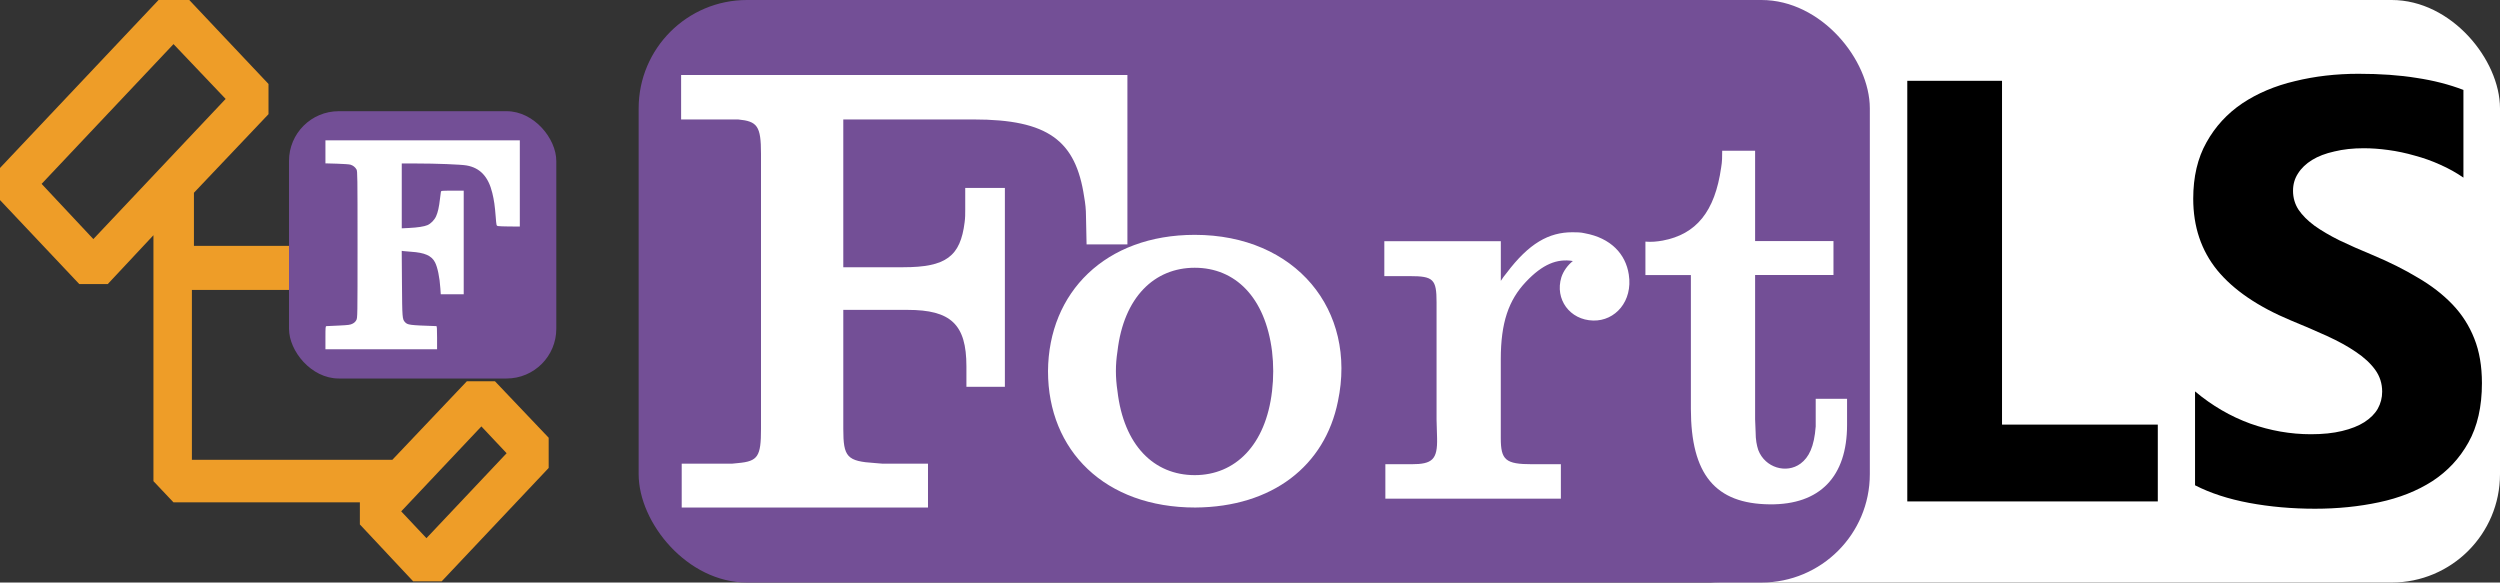 <?xml version="1.0" encoding="UTF-8" standalone="no"?>
<!-- Created with Inkscape (http://www.inkscape.org/) -->

<svg
   width="67.533mm"
   height="15.736mm"
   viewBox="0 0 67.533 15.736"
   version="1.1"
   id="svg996"
   sodipodi:docname="logo.svg"
   inkscape:version="1.2.1 (9c6d41e410, 2022-07-14)"
   xmlns:inkscape="http://www.inkscape.org/namespaces/inkscape"
   xmlns:sodipodi="http://sodipodi.sourceforge.net/DTD/sodipodi-0.dtd"
   xmlns="http://www.w3.org/2000/svg"
   xmlns:svg="http://www.w3.org/2000/svg">
  <rect x="0" y="0" width="67.533" height="15.736" fill="#333333" stroke="none"/>
  <sodipodi:namedview
     id="namedview998"
     pagecolor="#ffffff"
     bordercolor="#666666"
     borderopacity="1.0"
     inkscape:pageshadow="2"
     inkscape:pageopacity="0.0"
     inkscape:pagecheckerboard="0"
     inkscape:document-units="mm"
     showgrid="false"
     inkscape:zoom="3.0043662"
     inkscape:cx="129.81107"
     inkscape:cy="53.0894"
     inkscape:window-width="1920"
     inkscape:window-height="1053"
     inkscape:window-x="0"
     inkscape:window-y="0"
     inkscape:window-maximized="1"
     inkscape:current-layer="layer1"
     fit-margin-top="0"
     fit-margin-left="0"
     fit-margin-right="0"
     fit-margin-bottom="0"
     inkscape:showpageshadow="0"
     inkscape:deskcolor="#d1d1d1" />
  <defs
     id="defs993" />
  <g
     inkscape:label="Layer 1"
     inkscape:groupmode="layer"
     id="layer1"
     transform="translate(-35.796,-96.605)">
    <g
       aria-label="ort"
       id="text18702"
       style="font-size:14.111px;line-height:1.25;font-family:Caladea;-inkscape-font-specification:Caladea;letter-spacing:0.59px;word-spacing:0px;fill:#ffffff;stroke-width:0.07" />
    <g
       id="g1087"
       inkscape:export-filename="logo.png"
       inkscape:export-xdpi="250"
       inkscape:export-ydpi="250">
      <g
         id="g1038"
         transform="translate(0,0.126)">
        <rect
           style="fill:#ffffff;fill-opacity:1;stroke:none;stroke-width:0.091;stroke-miterlimit:4;stroke-dasharray:none;stroke-opacity:1"
           id="rect18694"
           width="23.999"
           height="15.736"
           x="79.33"
           y="96.479"
           ry="2.927"
           inkscape:export-filename="/home/gn/Code/TypeScript/vscode-fortran-support/assets/modern-fortran-logo.png"
           inkscape:export-xdpi="150.11394"
           inkscape:export-ydpi="150.11394" />
        <rect
           style="fill:#734f96;fill-opacity:1;stroke:none;stroke-width:0.108;stroke-miterlimit:4;stroke-dasharray:none;stroke-opacity:1"
           id="rect18696"
           width="33.258"
           height="15.736"
           x="53.048"
           y="96.479"
           ry="2.927"
           inkscape:export-filename="/home/gn/Code/TypeScript/vscode-fortran-support/assets/modern-fortran-logo.png"
           inkscape:export-xdpi="150.11394"
           inkscape:export-ydpi="150.11394" />
        <path
           d="m 64.106,106.506 c 0,2.145 1.538,3.683 3.979,3.683 2.088,-0.014 3.5,-1.129 3.852,-2.865 0.522,-2.469 -1.143,-4.501 -3.866,-4.501 -2.413,0 -3.951,1.552 -3.965,3.683 z m 1.834,0 c 0,-0.183 0.014,-0.353 0.042,-0.536 0.169,-1.468 1.002,-2.258 2.088,-2.258 1.087,0 1.905,0.79 2.088,2.258 0.042,0.353 0.042,0.72 0,1.072 -0.169,1.468 -1.002,2.272 -2.088,2.272 -1.101,0 -1.919,-0.804 -2.088,-2.272 -0.028,-0.183 -0.042,-0.367 -0.042,-0.536 z"
           style="font-size:14.111px;line-height:1.25;font-family:Clarendon;-inkscape-font-specification:Clarendon;letter-spacing:0.59px;word-spacing:0px;fill:#ffffff;stroke-width:0.07"
           id="path843"
           transform="translate(1.2291667e-6)" />
        <path
           d="m 73.191,103.938 h 0.691 c 0.635,0 0.72,0.085 0.72,0.706 v 3.175 l 0.014,0.494 c 0.014,0.579 -0.127,0.706 -0.691,0.706 h -0.706 v 0.931 h 4.741 v -0.931 h -0.776 c -0.72,0 -0.847,-0.113 -0.847,-0.706 v -2.131 c 0,-0.988 0.212,-1.595 0.677,-2.088 0.452,-0.48 0.847,-0.635 1.27,-0.564 -0.141,0.113 -0.254,0.268 -0.31,0.437 -0.183,0.593 0.226,1.157 0.861,1.171 0.593,0.014 1.072,-0.522 0.96,-1.242 -0.085,-0.564 -0.494,-0.988 -1.185,-1.115 -0.113,-0.028 -0.226,-0.028 -0.339,-0.028 -0.635,0 -1.171,0.296 -1.778,1.101 -0.056,0.071 -0.113,0.141 -0.155,0.212 v -1.072 h -3.147 z"
           id="path845"
           style="font-size:14.111px;line-height:1.25;font-family:Caladea;-inkscape-font-specification:Caladea;letter-spacing:0.59px;word-spacing:0px;fill:#ffffff;stroke-width:0.07"
           transform="translate(1.2291667e-6)" />
        <path
           d="m 80.244,103.909 h 1.228 v 3.612 c 0,1.778 0.663,2.568 2.131,2.582 1.355,0.014 2.088,-0.748 2.088,-2.145 v -0.706 h -0.847 v 0.536 c 0,0.071 0,0.141 0,0.212 -0.042,0.55 -0.183,0.833 -0.409,1.002 -0.381,0.282 -0.96,0.113 -1.143,-0.367 -0.042,-0.127 -0.071,-0.282 -0.071,-0.48 l -0.014,-0.353 v -0.183 -3.711 h 2.117 v -0.917 h -2.117 v -2.441 h -0.889 c 0,0.155 0,0.296 -0.028,0.452 -0.169,1.199 -0.677,1.806 -1.58,1.976 -0.155,0.028 -0.31,0.042 -0.466,0.028 z"
           id="path847"
           style="font-size:14.111px;line-height:1.25;font-family:Caladea;-inkscape-font-specification:Caladea;letter-spacing:0.59px;word-spacing:0px;fill:#ffffff;stroke-width:0.07"
           transform="translate(1.2291667e-6)" />
        <g
           aria-label="F"
           id="text18706"
           style="font-size:16.228px;line-height:1.25;font-family:Clarendon;-inkscape-font-specification:Clarendon;fill:#ffffff;stroke-width:0.265">
          <path
             d="m 54.195,99.706 h 1.379 c 0.049,0 0.114,0 0.162,0 0.519,0.049 0.617,0.179 0.617,0.925 v 6.848 0.584 c 0,0.746 -0.081,0.876 -0.617,0.925 -0.049,0 -0.114,0.016 -0.162,0.016 h -1.363 v 1.185 h 6.653 v -1.185 h -1.233 c -0.065,0 -0.13,-0.016 -0.195,-0.016 -0.763,-0.049 -0.86,-0.162 -0.86,-0.925 v -3.213 h 1.736 c 1.168,0 1.59,0.389 1.59,1.525 v 0.552 h 1.039 v -5.371 h -1.071 v 0.584 c 0,0.114 0,0.227 -0.016,0.341 -0.114,0.925 -0.503,1.217 -1.655,1.217 h -1.623 v -3.992 h 3.521 c 2.012,0 2.759,0.568 2.986,2.093 0.032,0.179 0.049,0.341 0.049,0.519 l 0.016,0.763 h 1.103 V 98.505 H 54.195 Z"
             id="path840" />
        </g>
        <g
           aria-label="LS"
           id="text18710"
           style="font-size:16.228px;line-height:1.25;font-family:'Segoe UI';-inkscape-font-specification:'Segoe UI';stroke-width:0.265">
          <path
             d="M 94.085,110.024 H 87.318 V 98.662 h 2.559 v 9.287 h 4.208 z"
             style="font-weight:bold"
             id="path850" />
          <path
             d="m 95.091,109.588 v -2.536 q 0.689,0.578 1.498,0.872 0.808,0.285 1.632,0.285 0.483,0 0.84,-0.087 0.364,-0.087 0.602,-0.238 0.246,-0.158 0.364,-0.364 0.119,-0.214 0.119,-0.46 0,-0.333 -0.19,-0.594 -0.19,-0.261 -0.523,-0.483 -0.325,-0.222 -0.777,-0.428 -0.452,-0.206 -0.975,-0.42 -1.331,-0.555 -1.989,-1.355 -0.65,-0.8 -0.65,-1.933 0,-0.887 0.357,-1.521 0.357,-0.642 0.967,-1.054 0.618,-0.412 1.426,-0.602 0.808,-0.198 1.712,-0.198 0.887,0 1.569,0.111 0.689,0.103 1.268,0.325 v 2.369 q -0.285,-0.198 -0.626,-0.349 -0.333,-0.151 -0.689,-0.246 -0.357,-0.103 -0.713,-0.151 -0.349,-0.048 -0.666,-0.048 -0.436,0 -0.792,0.087 -0.357,0.079 -0.602,0.23 -0.246,0.151 -0.38,0.364 -0.135,0.206 -0.135,0.468 0,0.285 0.151,0.515 0.151,0.222 0.428,0.428 0.277,0.198 0.674,0.396 0.396,0.19 0.895,0.396 0.681,0.285 1.22,0.61 0.547,0.317 0.935,0.721 0.388,0.404 0.594,0.927 0.206,0.515 0.206,1.204 0,0.951 -0.364,1.601 -0.357,0.642 -0.975,1.046 -0.618,0.396 -1.442,0.571 -0.816,0.174 -1.727,0.174 -0.935,0 -1.783,-0.158 -0.84,-0.158 -1.458,-0.475 z"
             style="font-weight:bold"
             id="path852" />
        </g>
      </g>
      <g
         id="g865"
         transform="matrix(1.084,0,0,1.084,-53.761,-8.352)">
        <path
           fill="currentColor"
           d="m 92.925,106.021 h 0.709 l 2.667,-2.826 v -0.753 l -1.339,-1.408 h -0.699 l -1.818,1.916 h -4.995 v -1.323 l 1.858,-1.958 v -0.753 l -1.998,-2.117 h -0.719 l -3.996,4.234 v 0.753 l 1.998,2.117 h 0.709 l 1.139,-1.218 v 6.129 l 0.499,0.528 h 4.645 v 0.551 l 1.329,1.418 h 0.709 l 2.667,-2.826 v -0.753 l -1.339,-1.408 h -0.699 l -1.858,1.958 h -4.995 v -4.234 h 4.186 v 0.507 z m 1.688,-3.864 0.629,0.668 -1.998,2.117 -0.629,-0.668 z m 0,5.293 0.629,0.668 -1.998,2.117 -0.629,-0.668 z m -9.67,-4.668 -1.289,-1.376 3.287,-3.483 1.299,1.366 z"
           id="path2-75"
           style="fill:#ee9d28;fill-opacity:1;stroke-width:1.028" />
        <rect
           style="fill:#734f96;fill-opacity:1;stroke:none;stroke-width:0.031;stroke-miterlimit:4;stroke-dasharray:none;stroke-opacity:1"
           id="rect881"
           width="6.661"
           height="6.661"
           x="89.819"
           y="99.595"
           ry="1.239" />
        <path
           inkscape:connector-curvature="0"
           id="path1412"
           d="m 90.727,105.24 c 0,-0.265 0.002,-0.288 0.025,-0.289 0.014,-2.7e-4 0.151,-0.006 0.304,-0.014 0.247,-0.012 0.287,-0.017 0.345,-0.046 0.046,-0.023 0.075,-0.051 0.096,-0.091 0.029,-0.057 0.03,-0.07 0.03,-1.882 0,-1.702 -0.002,-1.827 -0.025,-1.87 -0.032,-0.058 -0.086,-0.101 -0.153,-0.121 -0.029,-0.009 -0.181,-0.019 -0.337,-0.024 l -0.285,-0.008 v -0.287 -0.287 h 2.422 2.422 v 1.074 1.074 l -0.256,-0.001 c -0.141,-7.8e-4 -0.272,-0.006 -0.292,-0.011 -0.035,-0.01 -0.036,-0.014 -0.053,-0.233 -0.022,-0.281 -0.04,-0.406 -0.085,-0.593 -0.098,-0.404 -0.304,-0.625 -0.641,-0.684 -0.141,-0.025 -0.758,-0.049 -1.265,-0.049 l -0.35,-2.8e-4 v 0.808 0.808 l 0.184,-0.009 c 0.21,-0.01 0.375,-0.036 0.455,-0.07 0.085,-0.036 0.175,-0.128 0.217,-0.222 0.044,-0.098 0.073,-0.226 0.096,-0.428 0.009,-0.079 0.019,-0.159 0.023,-0.177 0.007,-0.032 0.008,-0.032 0.288,-0.032 h 0.281 v 1.291 1.291 h -0.286 -0.286 l -0.01,-0.149 c -0.017,-0.27 -0.07,-0.525 -0.133,-0.647 -0.086,-0.167 -0.256,-0.242 -0.597,-0.264 -0.075,-0.005 -0.159,-0.012 -0.185,-0.016 l -0.048,-0.007 0.006,0.812 c 0.006,0.856 0.009,0.89 0.073,0.962 0.067,0.074 0.106,0.079 0.784,0.102 0.014,4.3e-4 0.018,0.068 0.018,0.289 v 0.288 h -1.391 -1.391 z"
           style="fill:#ffffff;stroke-width:0.031" />
      </g>
    </g>
  </g>
</svg>

